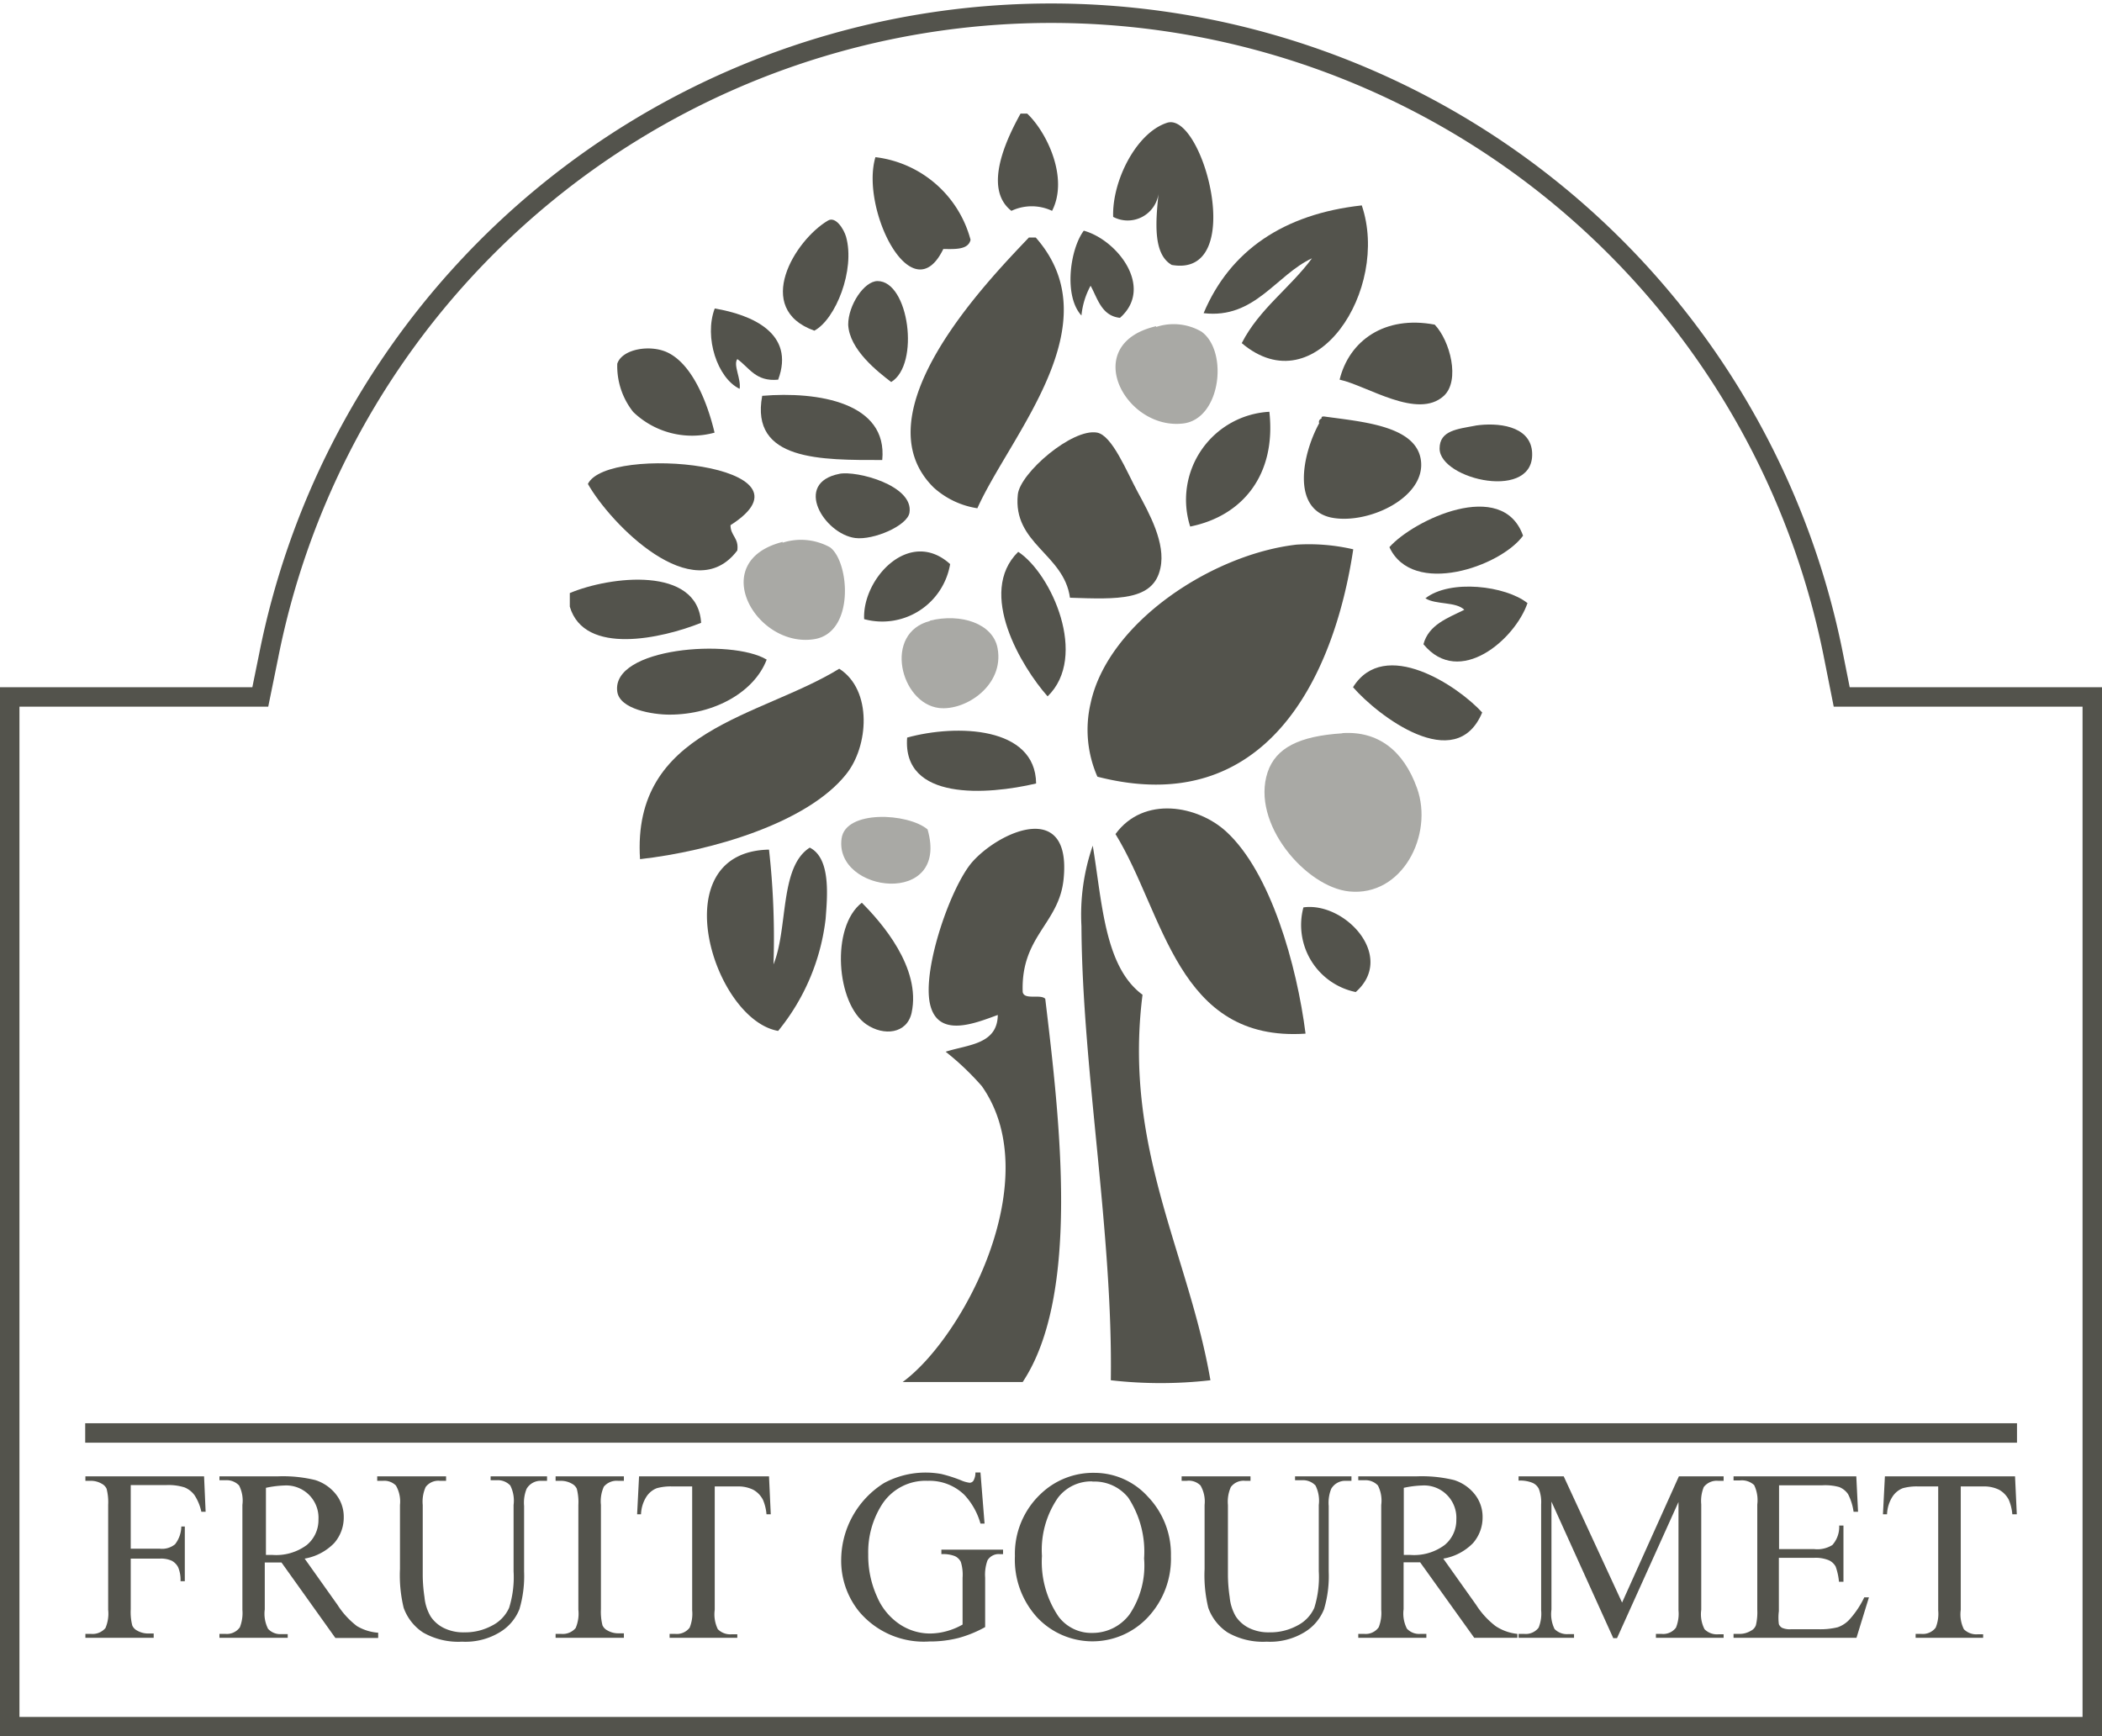 <svg id="Calque_1" data-name="Calque 1" xmlns="http://www.w3.org/2000/svg" viewBox="0 0 108.05 89.27"><defs><style>.cls-1{fill:none;stroke:#53534c;stroke-miterlimit:10;}.cls-2{fill:#a9a9a5;}.cls-3{fill:#53534c;}</style></defs><title>LOGO2</title><path class="cls-1" d="M0.5,88.77V35.83H13.38l0.43-2.11a41,41,0,0,1,80.44,0l0.42,2.11h12.88V88.77H0.5Z"/><path class="cls-2" d="M59.43,16.81a2.85,2.85,0,0,1,2.33.24c1.39,1,1,4.48-.93,4.72-3,.37-5.36-4.08-1.4-5"/><path class="cls-2" d="M40.23,27.9a3.09,3.09,0,0,1,2.44.24c1,0.75,1.28,4.38-.81,4.72-3,.48-5.56-4-1.63-5"/><path class="cls-2" d="M47.79,31.91c1.61-.4,3.26.15,3.49,1.42,0.35,1.9-1.64,3.22-3,3.07-2-.23-2.9-3.87-0.46-4.48"/><path class="cls-2" d="M69,37.69c1.84-.12,3.15.9,3.84,2.83,0.86,2.39-.75,5.59-3.49,5.31-2.23-.23-5.06-3.51-4.19-6.13,0.42-1.25,1.62-1.86,3.84-2"/><path class="cls-2" d="M47.68,42.64c1.16,4-4.81,3.28-4.42.47,0.2-1.48,3.4-1.32,4.42-.47"/><path class="cls-3" d="M52.45,5.84H52.8c1,0.94,2.15,3.3,1.28,5a2.44,2.44,0,0,0-2.09,0c-1.51-1.18-.18-3.82.47-5"/><path class="cls-3" d="M60.25,13.63c-1-.55-0.84-2.25-0.7-3.66a1.6,1.6,0,0,1-2.33,1.18C57.16,9.29,58.42,6.81,60,6.31c1.84-.57,4.14,8,0.23,7.31"/><path class="cls-3" d="M49.89,12.33c-0.12.51-.77,0.48-1.4,0.47-1.61,3.33-4.28-2.06-3.49-4.72a5.77,5.77,0,0,1,4.89,4.25"/><path class="cls-3" d="M67.46,13.27c-1.87.86-2.95,3.14-5.59,2.83C63.23,12.87,66,11,70,10.56c1.46,4.3-2.37,10.3-6.17,7.08,0.9-1.76,2.48-2.83,3.61-4.36"/><path class="cls-3" d="M41.86,17c-3.16-1.13-1-4.66.7-5.66,0.4-.24.82,0.45,0.93,0.83,0.48,1.71-.54,4.25-1.63,4.83"/><path class="cls-3" d="M57.57,16.34c-0.95-.1-1.15-1-1.51-1.65a4,4,0,0,0-.47,1.53c-0.92-1-.59-3.41.12-4.36,1.72,0.47,3.63,2.92,1.86,4.48"/><path class="cls-3" d="M50.24,26.13A4.32,4.32,0,0,1,48,25.07c-3.86-3.79,2.71-10.57,4.89-12.86h0.35c3.95,4.48-1.28,10.1-3,13.92"/><path class="cls-3" d="M45.81,19.64c-0.69-.53-2.15-1.66-2.21-2.95,0-1,.82-2.24,1.51-2.24,1.61,0,2.19,4.29.7,5.19"/><path class="cls-3" d="M40,19.52c-1.16.11-1.48-.62-2.1-1.06-0.22.31,0.2,1,.12,1.53-1.14-.54-1.84-2.65-1.28-4.13,1.9,0.32,4.15,1.27,3.26,3.66"/><path class="cls-3" d="M68.86,19.52c0.49-2,2.31-3.32,4.89-2.83,0.79,0.83,1.32,2.87.47,3.66-1.35,1.24-3.94-.52-5.35-0.83"/><path class="cls-3" d="M36.74,22.24a4.36,4.36,0,0,1-4.19-1.06,3.79,3.79,0,0,1-.82-2.48c0.24-.75,1.66-1,2.56-0.59,1.32,0.61,2.09,2.65,2.44,4.13"/><path class="cls-3" d="M45.35,23.65c-3.12,0-6.8.06-6.17-3.3,2.88-.24,6.46.35,6.17,3.3"/><path class="cls-3" d="M65.25,21.17c0.36,3.24-1.38,5.36-4.07,5.9a4.53,4.53,0,0,1,4.07-5.9"/><path class="cls-3" d="M67.93,21.53c0-.1,0-0.11.12-0.12,2,0.28,4.86.48,5,2.36S70.23,27,68.39,26.6c-2-.47-1.45-3.25-0.58-4.84a0.18,0.18,0,0,1,.12-0.24"/><path class="cls-3" d="M75.84,21.88c1.14-.17,2.77,0,2.91,1.3C79,25.81,74,24.67,74,23.06c0-.93.91-1,1.86-1.18"/><path class="cls-3" d="M55,30.73c-0.31-2.26-2.95-2.77-2.68-5.31,0.12-1.11,2.8-3.41,4.07-3.18,0.78,0.14,1.52,2,2.1,3.07s1.44,2.62,1.16,3.89C59.3,30.9,57.44,30.81,55,30.73"/><path class="cls-3" d="M37.55,27c0,0.55.44,0.65,0.35,1.3-2.26,3-6.52-1.37-7.68-3.42,1-2.06,12.23-1,7.33,2.12"/><path class="cls-3" d="M43.14,24.36c0.9-.18,3.84.6,3.61,2-0.11.67-1.85,1.42-2.79,1.3-1.59-.21-3.21-2.83-0.81-3.3"/><path class="cls-3" d="M78.29,27.54c-1.15,1.59-5.68,3.16-6.87.59,1.23-1.39,5.81-3.58,6.87-.59"/><path class="cls-3" d="M69.56,28.25c-1,6.64-4.53,13.9-13.15,11.68a6,6,0,0,1-.35-3.77C56.95,32,62.32,28.49,66.65,28a10.09,10.09,0,0,1,2.91.24"/><path class="cls-3" d="M48.84,29a3.54,3.54,0,0,1-4.42,2.83c-0.1-2.08,2.33-4.72,4.42-2.83"/><path class="cls-3" d="M53.85,35.8c-1.33-1.5-3.65-5.33-1.51-7.43,1.71,1.12,3.62,5.39,1.51,7.43"/><path class="cls-3" d="M29.29,31.2V30.49c2.07-.87,6.57-1.41,6.75,1.53-2,.8-6,1.71-6.75-0.83"/><path class="cls-3" d="M78.52,31c-0.63,1.86-3.5,4.37-5.35,2.12,0.27-1,1.23-1.34,2.1-1.77-0.43-.43-1.46-0.25-2-0.59,1.28-1,4.13-.64,5.24.24"/><path class="cls-3" d="M39.41,33.91c-0.62,1.64-2.65,2.83-5,2.83-0.85,0-2.55-.27-2.68-1.18-0.32-2.27,5.87-2.74,7.68-1.65"/><path class="cls-3" d="M76.19,36.63c-1.36,3.25-5.38.15-6.64-1.3,1.62-2.59,5.39-.07,6.64,1.3"/><path class="cls-3" d="M43.14,34.38c1.72,1.1,1.51,4,.35,5.43-2,2.51-6.95,3.95-10.59,4.36-0.43-6.69,6.16-7.28,10.24-9.79"/><path class="cls-3" d="M53.26,40.28c-2.51.59-6.88,0.91-6.63-2.36,2.54-.7,6.6-0.58,6.63,2.36"/><path class="cls-3" d="M67.12,53.14c-6.62.45-7.26-6.16-9.78-10.26,1.46-2,4.25-1.46,5.7-.12,2.28,2.1,3.62,6.85,4.07,10.38"/><path class="cls-3" d="M52.57,51c0.08,0.43.92,0.09,1.16,0.35,0.74,6.18,1.82,15.21-1.16,19.7H46.4c3.14-2.3,7.42-10.45,4.07-15.21a13.93,13.93,0,0,0-1.86-1.77c1.15-.37,2.66-0.37,2.68-1.89-1.11.4-3.1,1.25-3.49-.59s1.11-6.1,2.21-7.31c1.44-1.59,5.09-3.16,4.66.94-0.24,2.28-2.2,2.91-2.1,5.78"/><path class="cls-3" d="M56.17,43.47c0.49,2.93.6,6.23,2.56,7.67-1,7.9,2.37,13.3,3.49,19.82a22.49,22.49,0,0,1-5.12,0c0.11-7.62-1.47-16-1.51-23.35a10.84,10.84,0,0,1,.58-4.13"/><path class="cls-3" d="M44.3,46.41c1,1,3.06,3.34,2.56,5.66-0.24,1.08-1.43,1.21-2.33.59-1.54-1.06-1.84-5-.23-6.25"/><path class="cls-3" d="M69.68,51A3.52,3.52,0,0,1,67,46.65c2.12-.3,4.78,2.52,2.68,4.36"/><path class="cls-3" d="M41.63,43.58c1.08,0.55.9,2.48,0.81,3.66A11.13,11.13,0,0,1,40,53c-3.34-.58-6-9.21-0.47-9.32a40.79,40.79,0,0,1,.23,5.9c0.76-1.86.3-5,1.86-6"/><path class="cls-3" d="M6.72,76.36v3.26H8.21A1.05,1.05,0,0,0,9,79.39a1.53,1.53,0,0,0,.32-0.91H9.5v2.81H9.28a1.68,1.68,0,0,0-.12-0.71,0.79,0.79,0,0,0-.33-0.34,1.34,1.34,0,0,0-.62-0.11H6.72v2.61a2.8,2.8,0,0,0,.08.83,0.55,0.55,0,0,0,.25.26,1.13,1.13,0,0,0,.56.15H7.9V84.2H4.39V84H4.68a0.87,0.87,0,0,0,.74-0.3,1.88,1.88,0,0,0,.14-0.94V77.37a2.77,2.77,0,0,0-.08-0.83,0.55,0.55,0,0,0-.25-0.26,1.11,1.11,0,0,0-.56-0.15H4.39V75.9h6.1l0.08,1.82H10.35A2.54,2.54,0,0,0,10,76.87a1.21,1.21,0,0,0-.51-0.4,2.73,2.73,0,0,0-.95-0.12H6.72Z"/><path class="cls-3" d="M13.61,79.94H14a2.64,2.64,0,0,0,1.77-.51,1.66,1.66,0,0,0,.6-1.31,1.66,1.66,0,0,0-1.75-1.75,5.24,5.24,0,0,0-.95.12v3.45Zm5.82,4.27H17.24l-2.77-3.88H13.61v2.41a1.71,1.71,0,0,0,.17,1,0.85,0.85,0,0,0,.69.27h0.32V84.2H11.28V84h0.31a0.82,0.82,0,0,0,.74-0.34,2,2,0,0,0,.13-0.9V77.37a1.71,1.71,0,0,0-.17-1,0.88,0.88,0,0,0-.7-0.27H11.28V75.9h3a7,7,0,0,1,1.92.19,2.2,2.2,0,0,1,1.05.71A1.86,1.86,0,0,1,17.67,78a2,2,0,0,1-.49,1.33,2.78,2.78,0,0,1-1.52.8l1.69,2.38a4.23,4.23,0,0,0,1,1.09,2.49,2.49,0,0,0,1.09.34V84.2Z"/><path class="cls-3" d="M25.22,76.13V75.9h2.9v0.23H27.81a0.83,0.83,0,0,0-.74.41,1.89,1.89,0,0,0-.13.88v3.37a6,6,0,0,1-.24,1.94,2.42,2.42,0,0,1-1,1.18,3.4,3.4,0,0,1-1.95.49,3.64,3.64,0,0,1-2-.47,2.54,2.54,0,0,1-1-1.27,7.11,7.11,0,0,1-.19-2V77.37a1.64,1.64,0,0,0-.21-1,0.85,0.85,0,0,0-.67-0.24H19.39V75.9h3.54v0.23H22.61a0.81,0.81,0,0,0-.73.32,1.84,1.84,0,0,0-.15.92V81a8,8,0,0,0,.09,1.11,2.39,2.39,0,0,0,.32,1,1.74,1.74,0,0,0,.66.58,2.26,2.26,0,0,0,1.06.23,2.9,2.9,0,0,0,1.44-.35,1.89,1.89,0,0,0,.87-0.91,5.3,5.3,0,0,0,.23-1.88V77.37a1.73,1.73,0,0,0-.17-1,0.88,0.88,0,0,0-.7-0.27H25.22Z"/><path class="cls-3" d="M32.07,84V84.2H28.56V84h0.29a0.87,0.87,0,0,0,.74-0.3,1.88,1.88,0,0,0,.14-0.94V77.37a2.76,2.76,0,0,0-.08-0.83,0.55,0.55,0,0,0-.25-0.26,1.14,1.14,0,0,0-.56-0.15H28.56V75.9h3.51v0.23h-0.3a0.86,0.86,0,0,0-.73.3,1.82,1.82,0,0,0-.15.94v5.36a2.8,2.8,0,0,0,.08.83,0.55,0.55,0,0,0,.25.26,1.1,1.1,0,0,0,.55.15h0.3Z"/><path class="cls-3" d="M39.53,75.9l0.09,1.95H39.4a2.39,2.39,0,0,0-.18-0.74,1.23,1.23,0,0,0-.5-0.52,1.73,1.73,0,0,0-.82-0.17H36.74v6.34a1.73,1.73,0,0,0,.16,1,0.9,0.9,0,0,0,.71.26H37.9V84.2H34.42V84h0.29a0.83,0.83,0,0,0,.74-0.32,1.88,1.88,0,0,0,.13-0.89V76.42h-1a2.68,2.68,0,0,0-.82.09,1.12,1.12,0,0,0-.54.45,1.81,1.81,0,0,0-.27.89H32.75l0.1-1.95h6.69Z"/><path class="cls-3" d="M50.4,75.71l0.21,2.62H50.4a3.59,3.59,0,0,0-.83-1.48,2.57,2.57,0,0,0-1.88-.72,2.66,2.66,0,0,0-2.38,1.26,4.55,4.55,0,0,0-.68,2.52,5.1,5.1,0,0,0,.45,2.17,3.21,3.21,0,0,0,1.19,1.44,2.82,2.82,0,0,0,1.51.46,3.31,3.31,0,0,0,.88-0.12,3.49,3.49,0,0,0,.82-0.34v-2.4a2.25,2.25,0,0,0-.09-0.82A0.64,0.64,0,0,0,49.08,80a1.66,1.66,0,0,0-.69-0.1V79.67h3.17v0.23H51.41a0.67,0.67,0,0,0-.65.32,2.17,2.17,0,0,0-.12.89v2.54a6.1,6.1,0,0,1-1.37.56,5.94,5.94,0,0,1-1.5.18,4.34,4.34,0,0,1-3.61-1.54,4.15,4.15,0,0,1-.92-2.67,4.69,4.69,0,0,1,2.21-3.94,4.5,4.5,0,0,1,2.94-.46,7.2,7.2,0,0,1,1,.32,1.66,1.66,0,0,0,.45.13,0.24,0.24,0,0,0,.2-0.11,0.83,0.83,0,0,0,.1-0.42H50.4Z"/><path class="cls-3" d="M56.15,76.16a2.15,2.15,0,0,0-1.76.83,4.72,4.72,0,0,0-.83,3,5,5,0,0,0,.86,3.13,2.11,2.11,0,0,0,1.74.83A2.37,2.37,0,0,0,58.06,83a4.49,4.49,0,0,0,.75-2.88A5.07,5.07,0,0,0,58,77a2.22,2.22,0,0,0-1.84-.83m0.12-.45A3.7,3.7,0,0,1,59,76.94,4.27,4.27,0,0,1,60.19,80,4.4,4.4,0,0,1,59,83.15a3.9,3.9,0,0,1-5.69,0A4.4,4.4,0,0,1,52.17,80,4.23,4.23,0,0,1,53.5,76.8a3.89,3.89,0,0,1,2.76-1.08"/><path class="cls-3" d="M66.57,76.13V75.9h2.9v0.23H69.17a0.83,0.83,0,0,0-.74.41,1.91,1.91,0,0,0-.13.88v3.37a6,6,0,0,1-.24,1.94,2.42,2.42,0,0,1-1,1.18,3.4,3.4,0,0,1-1.95.49,3.64,3.64,0,0,1-2-.47,2.54,2.54,0,0,1-1-1.27,7.11,7.11,0,0,1-.19-2V77.37a1.64,1.64,0,0,0-.21-1A0.85,0.85,0,0,0,61,76.13H60.74V75.9h3.54v0.23H64a0.81,0.81,0,0,0-.73.32,1.84,1.84,0,0,0-.15.92V81a8,8,0,0,0,.09,1.11,2.39,2.39,0,0,0,.32,1,1.74,1.74,0,0,0,.66.58,2.26,2.26,0,0,0,1.06.23,2.9,2.9,0,0,0,1.44-.35,1.89,1.89,0,0,0,.87-0.91,5.3,5.3,0,0,0,.23-1.88V77.37a1.74,1.74,0,0,0-.17-1,0.88,0.88,0,0,0-.7-0.27H66.57Z"/><path class="cls-3" d="M72.15,79.94h0.34a2.63,2.63,0,0,0,1.77-.51,1.65,1.65,0,0,0,.6-1.31,1.66,1.66,0,0,0-1.75-1.75,5.24,5.24,0,0,0-.95.12v3.45ZM78,84.2H75.78L73,80.32H72.15v2.41a1.71,1.71,0,0,0,.17,1A0.85,0.85,0,0,0,73,84h0.32V84.2H69.82V84h0.31a0.82,0.82,0,0,0,.74-0.34,2,2,0,0,0,.13-0.9V77.37a1.71,1.71,0,0,0-.17-1,0.88,0.88,0,0,0-.7-0.27H69.82V75.9h3a7,7,0,0,1,1.92.19,2.21,2.21,0,0,1,1.05.71A1.86,1.86,0,0,1,76.21,78a2,2,0,0,1-.49,1.33,2.78,2.78,0,0,1-1.53.8l1.69,2.38a4.23,4.23,0,0,0,1,1.09A2.49,2.49,0,0,0,78,84V84.2Z"/><path class="cls-3" d="M82.92,84.2l-3.17-7v5.55a1.73,1.73,0,0,0,.16,1,0.89,0.89,0,0,0,.71.26h0.29V84.2H78.06V84h0.29a0.83,0.83,0,0,0,.74-0.32,1.89,1.89,0,0,0,.13-0.89V77.34a1.91,1.91,0,0,0-.12-0.8,0.66,0.66,0,0,0-.31-0.3,1.65,1.65,0,0,0-.73-0.12V75.9h2.32l3,6.49,2.92-6.49H88.6v0.23H88.32a0.84,0.84,0,0,0-.74.32,1.89,1.89,0,0,0-.13.89v5.42a1.67,1.67,0,0,0,.17,1,0.89,0.89,0,0,0,.71.26H88.6V84.2H85.12V84h0.29a0.82,0.82,0,0,0,.74-0.32,1.89,1.89,0,0,0,.13-0.89V77.22l-3.16,7h-0.2Z"/><path class="cls-3" d="M91.45,76.36v3.28h1.8a1.45,1.45,0,0,0,.94-0.21,1.39,1.39,0,0,0,.35-1h0.22v2.89H94.53a3.19,3.19,0,0,0-.17-0.78A0.76,0.76,0,0,0,94,80.21a1.79,1.79,0,0,0-.76-0.12h-1.8v2.74a2.59,2.59,0,0,0,0,.67,0.38,0.38,0,0,0,.17.19,1,1,0,0,0,.46.07h1.39a3.72,3.72,0,0,0,1-.1,1.49,1.49,0,0,0,.6-0.39,4.7,4.7,0,0,0,.77-1.15h0.24L95.43,84.2H89.11V84H89.4A1.12,1.12,0,0,0,90,83.84a0.51,0.51,0,0,0,.26-0.29,2.89,2.89,0,0,0,.07-0.8V77.35a1.8,1.8,0,0,0-.16-1,0.93,0.93,0,0,0-.73-0.24H89.11V75.9h6.31l0.09,1.82H95.28a2.87,2.87,0,0,0-.28-0.9,1,1,0,0,0-.46-0.37,2.71,2.71,0,0,0-.85-0.09H91.45Z"/><path class="cls-3" d="M103.58,75.9l0.09,1.95h-0.23a2.39,2.39,0,0,0-.18-0.74,1.23,1.23,0,0,0-.5-0.52,1.73,1.73,0,0,0-.82-0.17h-1.15v6.34a1.72,1.72,0,0,0,.16,1,0.9,0.9,0,0,0,.71.26h0.28V84.2H98.47V84h0.29a0.83,0.83,0,0,0,.74-0.32,1.88,1.88,0,0,0,.13-0.89V76.42h-1a2.68,2.68,0,0,0-.82.09,1.12,1.12,0,0,0-.54.45,1.82,1.82,0,0,0-.27.89H96.79l0.1-1.95h6.69Z"/><line class="cls-1" x1="4.38" y1="73.67" x2="103.68" y2="73.67"/></svg>